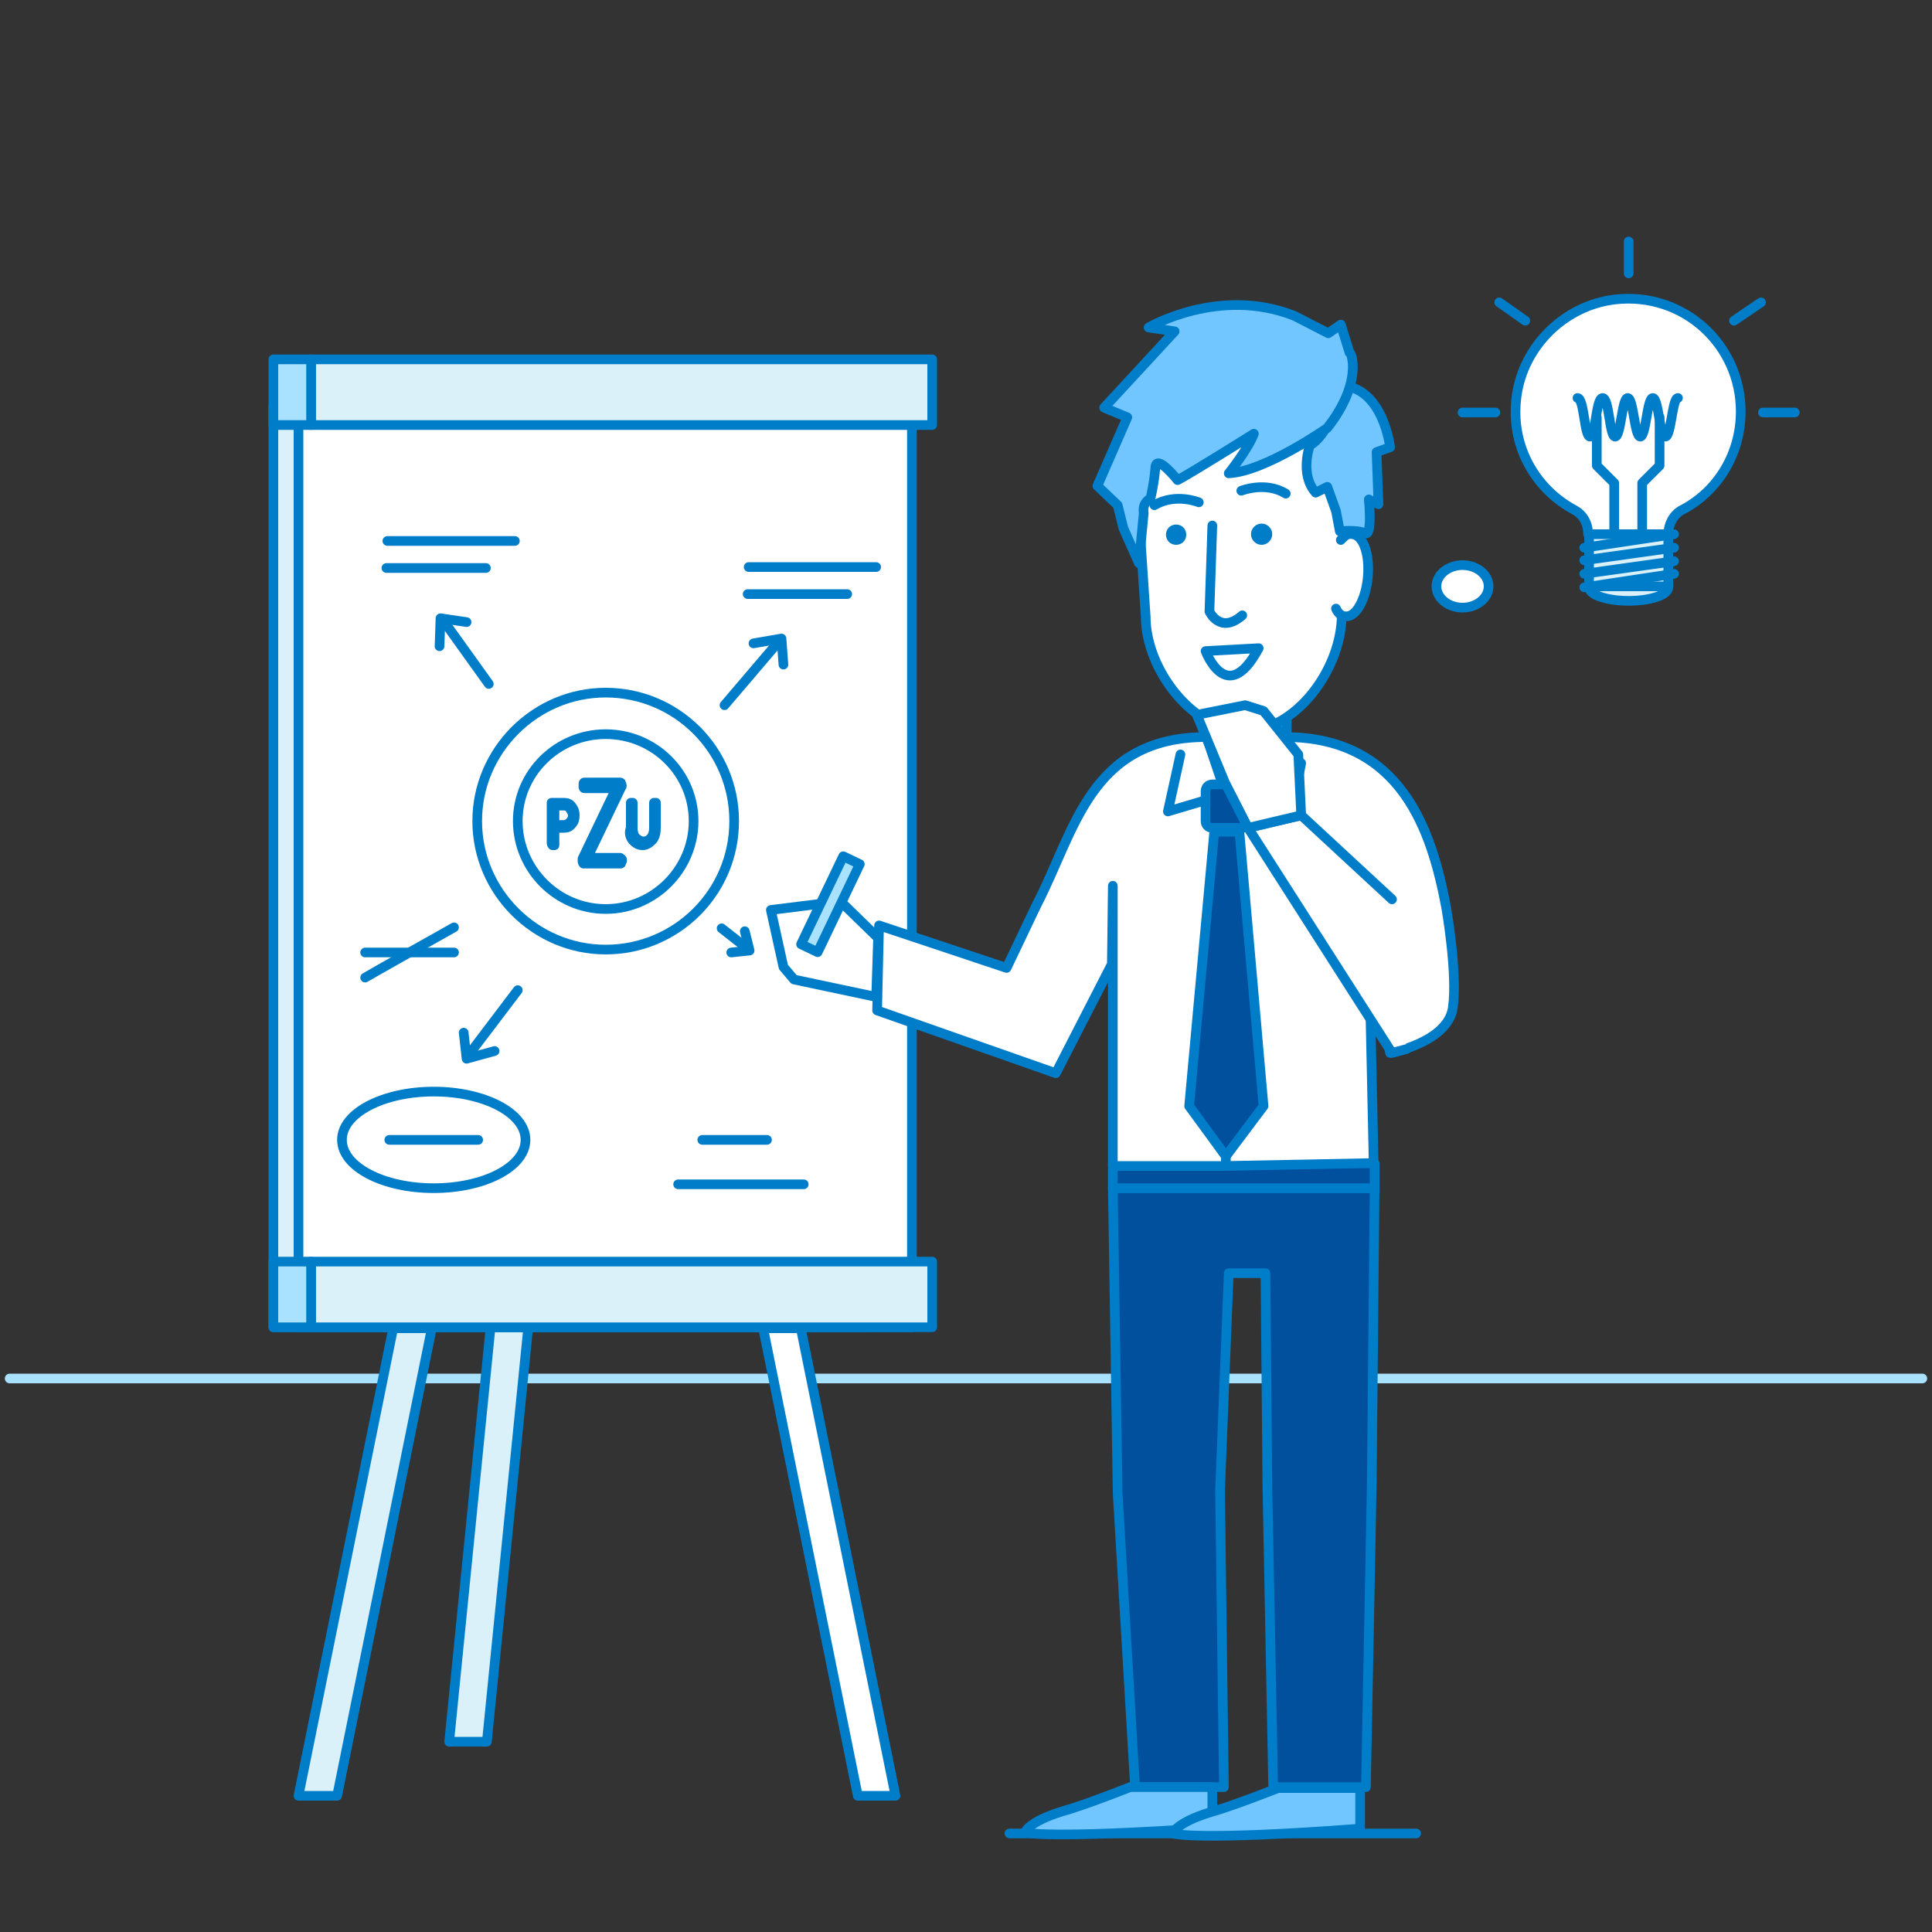 <?xml version="1.0" encoding="utf-8"?>
<!-- Generator: Adobe Illustrator 27.5.0, SVG Export Plug-In . SVG Version: 6.00 Build 0)  -->
<svg version="1.1" id="Layer_1" xmlns="http://www.w3.org/2000/svg" xmlns:xlink="http://www.w3.org/1999/xlink" x="0px" y="0px"
	 viewBox="0 0 200 200" style="enable-background:new 0 0 200 200;" xml:space="preserve">
<rect x="0" y="0" width="200" height="200" fill="#333333" stroke="none"/>
<style type="text/css">
	.st0{fill:none;stroke:#A9E2FF;stroke-linecap:round;stroke-linejoin:round;}
	.st1{fill:none;stroke:#007DC8;stroke-linecap:round;stroke-linejoin:round;}
	.st2{fill:#DBF1FA;}
	.st3{fill:#FFFFFF;}
	.st4{fill:#A9E2FF;}
	.st5{fill:#00509E;}
	.st6{fill:#71C6FF;}
	.st7{fill:#007DC8;}
	.st8{enable-background:new    ;}
	.st9{fill:none;}
	.st10{fill:none;stroke:#007DC8;stroke-linecap:round;stroke-linejoin:round;stroke-dasharray:0,0,12,12;}
</style>
<g id="_63">
	<line class="st0" x1="1" y1="142.7" x2="199" y2="142.7"/>
	<line class="st1" x1="104.5" y1="189.8" x2="146.6" y2="189.8"/>
	<polygon class="st2" points="50.4,180.3 46.5,180.3 59.7,48.1 63.6,48.1 	"/>
	<polygon class="st1" points="50.4,180.3 46.5,180.3 59.7,48.1 63.6,48.1 	"/>
	<polygon class="st2" points="34.9,185.9 30.9,185.9 40.7,137.5 44.7,137.5 	"/>
	<polygon class="st1" points="34.9,185.9 30.9,185.9 40.7,137.5 44.7,137.5 	"/>
	<rect x="28.3" y="42" class="st2" width="61.4" height="95.4"/>
	<rect x="28.3" y="42" class="st1" width="61.4" height="95.4"/>
	<rect x="30.9" y="42" class="st3" width="63.5" height="95.4"/>
	<rect x="30.9" y="42" class="st1" width="63.5" height="95.4"/>
	<rect x="32.2" y="37.2" class="st2" width="64.3" height="6.8"/>
	<rect x="32.2" y="37.2" class="st1" width="64.3" height="6.8"/>
	<rect x="28.3" y="37.2" class="st4" width="3.9" height="6.8"/>
	<rect x="28.3" y="37.2" class="st1" width="3.9" height="6.8"/>
	<rect x="32.2" y="130.6" class="st2" width="64.3" height="6.8"/>
	<rect x="32.2" y="130.6" class="st1" width="64.3" height="6.8"/>
	<rect x="28.3" y="130.6" class="st4" width="3.9" height="6.8"/>
	<rect x="28.3" y="130.6" class="st1" width="3.9" height="6.8"/>
	<polygon class="st3" points="88.8,185.9 92.7,185.9 82.9,137.5 79,137.5 	"/>
	<polygon class="st1" points="88.8,185.9 92.7,185.9 82.9,137.5 79,137.5 	"/>
	<polygon class="st3" points="139.6,124.6 119.1,124.6 119.1,79.2 129.3,77.1 139.6,79.2 	"/>
	<polygon class="st1" points="139.6,124.6 119.1,124.6 119.1,79.2 129.3,77.1 139.6,79.2 	"/>
	<polygon class="st5" points="141.4,185 131.8,185 131.2,154 131,131.8 127.2,131.8 126.3,154.3 126.7,185 117.5,185 115.7,154.6 
		115.2,123 142.3,123 142,154 	"/>
	<polygon class="st1" points="141.4,185 131.8,185 131.2,154 131,131.8 127.2,131.8 126.3,154.3 126.7,185 117.5,185 115.7,154.6 
		115.2,123 142.3,123 142,154 	"/>
	<polygon class="st3" points="133.2,79.1 129.1,87.3 124.8,79.1 124.8,72.6 133.2,72.6 	"/>
	<polygon class="st1" points="133.2,79.1 129.1,87.3 124.8,79.1 124.8,72.6 133.2,72.6 	"/>
	<rect x="115.2" y="120.4" class="st5" width="27.1" height="2.6"/>
	<rect x="115.2" y="120.4" class="st1" width="27.1" height="2.6"/>
	<path class="st3" d="M124.9,76.3l2.1,6.2v38.2h-11.8V91.7l-0.1,8.1l-5.8,11.3l-18.5-6.5l0.2-8.8l13.2,4.4l3.1-6.5
		C111.3,86,112.8,76.3,124.9,76.3"/>
	<path class="st1" d="M124.9,76.3l2.1,6.2v38.2h-11.8V91.7l-0.1,8.1l-5.8,11.3l-18.5-6.5l0.2-8.8l13.2,4.4l3.1-6.5
		C111.3,86,112.8,76.3,124.9,76.3L124.9,76.3z"/>
	<path class="st3" d="M133,76.3l-6.1,6.3v38.1l15.3-0.3l-0.6-27.7l1.7,3.1v10l0.6,3.2c0,0,6-1.1,6.5-4.7s-0.7-10.4-0.7-10.4
		C148.2,86,145.1,76.3,133,76.3"/>
	<path class="st1" d="M133,76.3l-6.1,6.3v38.1l15.3-0.3l-0.6-27.7l1.7,3.1v10l0.6,3.2c0,0,6-1.1,6.5-4.7s-0.7-10.4-0.7-10.4
		C148.2,86,145.1,76.3,133,76.3L133,76.3z"/>
	<polyline class="st1" points="122.2,78.1 120.9,84 124.6,82.9 	"/>
	<polyline class="st1" points="134.7,79 133.4,85.6 130.1,82.8 	"/>
	<path class="st6" d="M125.5,189.2V185H117c0,0-4.8,1.9-7,2.5c-3.6,1.1-3.9,2.2-3.9,2.2S108.3,190.4,125.5,189.2"/>
	<path class="st1" d="M125.5,189.2V185H117c0,0-4.8,1.9-7,2.5c-3.6,1.1-3.9,2.2-3.9,2.2S108.3,190.4,125.5,189.2z"/>
	<path class="st6" d="M140.8,189.3v-4.2h-8.5c0,0-4.8,1.9-7,2.5c-3.6,1.1-3.9,2.2-3.9,2.2S123.6,190.6,140.8,189.3"/>
	<path class="st1" d="M140.8,189.3v-4.2h-8.5c0,0-4.8,1.9-7,2.5c-3.6,1.1-3.9,2.2-3.9,2.2S123.6,190.6,140.8,189.3z"/>
	<polyline class="st3" points="144.1,93.1 134.7,84.4 129.2,85.7 144.1,109 145.6,108.6 	"/>
	<polyline class="st1" points="144.1,93.1 134.7,84.4 129.2,85.7 144.1,109 145.6,108.6 	"/>
	<path class="st5" d="M128.6,85.6h-3.1c-0.4,0-0.7-0.3-0.7-0.7v-3.1c0-0.4,0.3-0.7,0.7-0.7h3.1c0.4,0,0.6,0.3,0.6,0.7V85
		C129.2,85.3,128.9,85.6,128.6,85.6"/>
	<path class="st1" d="M125.5,81.2h3.1c0.4,0,0.6,0.3,0.6,0.7V85c0,0.4-0.3,0.7-0.6,0.7h-3.1c-0.4,0-0.7-0.3-0.7-0.7v-3.1
		C124.8,81.5,125.1,81.2,125.5,81.2z"/>
	<polygon class="st5" points="130.8,114.5 126.9,119.7 123.1,114.5 125.7,86.1 128.3,86.1 	"/>
	<polygon class="st1" points="130.8,114.5 126.9,119.7 123.1,114.5 125.7,86.1 128.3,86.1 	"/>
	<path class="st3" d="M128.8,75.7L128.8,75.7c-5.2,0-10.2-6.3-10.2-11.9l-1.1-16.5c0-5.9,4.5-10.7,10.1-10.7h2.3
		c5.6,0,10.1,4.8,10.1,10.7l-1.1,16.3C138.9,69.3,134.1,75.7,128.8,75.7"/>
	<path class="st1" d="M128.8,75.7L128.8,75.7c-5.2,0-10.2-6.3-10.2-11.9l-1.1-16.5c0-5.9,4.5-10.7,10.1-10.7h2.3
		c5.6,0,10.1,4.8,10.1,10.7l-1.1,16.3C138.9,69.3,134.1,75.7,128.8,75.7L128.8,75.7z"/>
	<path class="st7" d="M122.5,54.6c0.4,0.4,0.4,1.1,0,1.5c-0.4,0.4-1.1,0.4-1.5,0s-0.4-1.1,0-1.5C121.4,54.2,122.1,54.2,122.5,54.6"
		/>
	<path class="st7" d="M131.7,55.3c0,0.6-0.5,1.1-1.1,1.1s-1.1-0.5-1.1-1.1s0.5-1.1,1.1-1.1S131.7,54.7,131.7,55.3"/>
	<path class="st1" d="M128.6,63.7c-2.3,2-3.4-0.4-3.4-0.4l0.3-8.9"/>
	<path class="st3" d="M138.8,55.9c0.1-0.1,0.1-0.1,0.2-0.2c0.3-0.3,0.6-0.5,1-0.4c1.1,0.1,1.8,2,1.6,4.4c-0.2,2.3-1.2,4.2-2.3,4.1
		c-0.4,0-0.8-0.3-1-0.8"/>
	<path class="st1" d="M138.8,55.9c0.1-0.1,0.1-0.1,0.2-0.2c0.3-0.3,0.6-0.5,1-0.4c1.1,0.1,1.8,2,1.6,4.4c-0.2,2.3-1.2,4.2-2.3,4.1
		c-0.4,0-0.8-0.3-1-0.8"/>
	<path class="st1" d="M119.5,52.3c2.2-1.3,4.6-0.3,4.6-0.3"/>
	<path class="st1" d="M133.1,51.1c-2.1-1.3-4.6-0.3-4.6-0.3"/>
	<path class="st6" d="M135.6,46.1c0,0-1.1,3,0.6,4.9l1.2-0.6l0.9,2.5l0.4,2.1c0,0,1.8-0.2,2.6,0.2s0.4-3.5,0.4-3.5l1,0.5l-0.2-5.4
		l1.4-0.5c0,0-0.7-6.3-5.2-6.4C138.8,40,137.9,44.8,135.6,46.1"/>
	<path class="st1" d="M135.6,46.1c0,0-1.1,3,0.6,4.9l1.2-0.6l0.9,2.5l0.4,2.1c0,0,1.8-0.2,2.6,0.2s0.4-3.5,0.4-3.5l1,0.5l-0.2-5.4
		l1.4-0.5c0,0-0.7-6.3-5.2-6.4C138.8,40,137.9,44.8,135.6,46.1L135.6,46.1z"/>
	<path class="st6" d="M137.4,44.3c0,0-6.4,4.5-10.2,4.7c0,0,2-2.5,2.6-4.1c0,0-6.7,4.2-7.9,4.8c0,0-2.2-2.8-2.3-1.3
		c-0.1,1.5-0.5,3.2-0.5,3.2s-0.9,0.4-0.7,1.5l-0.5,5.2l-1.6-3.6l-0.6-2.4l-2.1-2l3.1-7.1l-2.4-1l7.3-7.9l-2.7-0.4
		c0,0,7.3-4.3,15.1-1.2l3.5,1.8l1.3-0.9l0.9,2.9C139.9,36.4,141.1,39.6,137.4,44.3"/>
	<path class="st1" d="M137.4,44.3c0,0-6.4,4.5-10.2,4.7c0,0,2-2.5,2.6-4.1c0,0-6.7,4.2-7.9,4.8c0,0-2.2-2.8-2.3-1.3
		c-0.1,1.5-0.5,3.2-0.5,3.2s-0.9,0.4-0.7,1.5l-0.5,5.2l-1.6-3.6l-0.6-2.4l-2.1-2l3.1-7.1l-2.4-1l7.3-7.9l-2.7-0.4
		c0,0,7.3-4.3,15.1-1.2l3.5,1.8l1.3-0.9l0.9,2.9C139.9,36.4,141.1,39.6,137.4,44.3L137.4,44.3z"/>
	<polygon class="st3" points="134.7,84.4 134.4,78.1 130.8,73.6 128.9,73 123.9,74 126.8,81 129.2,85.7 	"/>
	<polygon class="st1" points="134.7,84.4 134.4,78.1 130.8,73.6 128.9,73 123.9,74 126.8,81 129.2,85.7 	"/>
	<path class="st1" d="M130.3,67.1c-3.3,6.2-5.5,0.3-5.5,0.3L130.3,67.1z"/>
	<polygon class="st3" points="90.7,103.2 82.2,101.4 81.1,100.1 79.8,94.2 87,93.3 90.9,97.1 	"/>
	<polygon class="st1" points="90.7,103.2 82.2,101.4 81.1,100.1 79.8,94.2 87,93.3 90.9,97.1 	"/>
	
		<rect x="80.9" y="92.6" transform="matrix(0.432 -0.902 0.902 0.432 -35.546 130.717)" class="st4" width="10.1" height="1.9"/>
	
		<rect x="80.9" y="92.6" transform="matrix(0.432 -0.902 0.902 0.432 -35.546 130.717)" class="st1" width="10.1" height="1.9"/>
	<line class="st1" x1="70.2" y1="122.6" x2="83.2" y2="122.6"/>
	<line class="st1" x1="72.7" y1="118" x2="79.4" y2="118"/>
	<line class="st1" x1="37.8" y1="98.6" x2="47" y2="98.6"/>
	<line class="st1" x1="40.3" y1="118" x2="49.5" y2="118"/>
	<line class="st1" x1="75" y1="73" x2="80.2" y2="66.9"/>
	<polyline class="st1" points="78,66.6 80.9,66.1 81.1,68.8 	"/>
	<line class="st1" x1="50.6" y1="70.8" x2="46.3" y2="64.8"/>
	<polyline class="st1" points="45.5,66.9 45.6,64 48.3,64.4 	"/>
	<line class="st1" x1="53.6" y1="102.5" x2="48.9" y2="108.7"/>
	<polyline class="st1" points="51.2,108.8 48.3,109.6 48,106.9 	"/>
	<line class="st1" x1="40.1" y1="56" x2="53.3" y2="56"/>
	<line class="st1" x1="40" y1="58.8" x2="50.3" y2="58.8"/>
	<line class="st1" x1="77.5" y1="58.7" x2="90.7" y2="58.7"/>
	<line class="st1" x1="77.4" y1="61.5" x2="87.7" y2="61.5"/>
	<path class="st1" d="M54.4,118c0,2.8-4.3,5-9.5,5s-9.5-2.2-9.5-5s4.3-5,9.5-5S54.4,115.2,54.4,118z"/>
	<path class="st1" d="M37.8,101.2c0.3-0.2,9.2-5.2,9.2-5.2"/>
	<path class="st1" d="M49.4,85c0,7.3,6,13.3,13.3,13.3S76,92.4,76,85s-6-13.3-13.3-13.3S49.4,77.7,49.4,85z"/>
	<path class="st1" d="M53.6,85c0,5,4.1,9.1,9.1,9.1s9.1-4.1,9.1-9.1S67.7,76,62.7,76S53.6,80,53.6,85z"/>
	<g>
		<g class="st8">
			<path class="st7" d="M58.6,83.1c0.2,0,0.4,0.1,0.6,0.2s0.3,0.2,0.4,0.4c0.1,0.2,0.1,0.4,0.1,0.6c0,0.2,0,0.4-0.1,0.6
				s-0.2,0.3-0.4,0.4c-0.2,0.1-0.4,0.2-0.6,0.2h-1.3l0,0v1.9c0,0,0,0.1,0,0.1c0,0-0.1,0-0.1,0c0,0-0.1,0-0.1,0c0,0,0-0.1,0-0.1v-4.1
				c0,0,0-0.1,0-0.1c0,0,0.1,0,0.1,0H58.6z M58.6,85.3c0.2,0,0.3,0,0.5-0.1s0.2-0.2,0.3-0.4c0.1-0.2,0.1-0.3,0.1-0.5
				c0-0.2,0-0.4-0.1-0.5c-0.1-0.1-0.2-0.2-0.3-0.3c-0.1-0.1-0.3-0.1-0.5-0.1h-1.3l0,0v2l0,0H58.6z"/>
		</g>
	</g>
	<path class="st1" d="M57.4,83.4h1c0.2,0,0.5,0.1,0.6,0.3s0.3,0.4,0.3,0.7s-0.1,0.5-0.3,0.7c-0.2,0.2-0.4,0.3-0.6,0.3h-1V83.4
		L57.4,83.4z M57.2,87.5C57.2,87.5,57.2,87.5,57.2,87.5c0.1,0,0.2,0,0.2,0s0-0.1,0-0.1v-1.7h1c0.3,0,0.6-0.1,0.8-0.4
		c0.2-0.2,0.3-0.5,0.3-0.9s-0.1-0.6-0.3-0.9s-0.5-0.4-0.8-0.4h-1.2c0,0-0.1,0-0.1,0s0,0.1,0,0.1v4.1C57.1,87.3,57.1,87.4,57.2,87.5
		L57.2,87.5z"/>
	<g>
		<g class="st8">
			<path class="st7" d="M67.6,83.1C67.6,83.1,67.7,83.1,67.6,83.1c0.1,0.1,0.1,0.1,0.1,0.1V86c0,0.3-0.1,0.6-0.2,0.8
				c-0.1,0.2-0.3,0.4-0.5,0.6c-0.2,0.1-0.4,0.2-0.7,0.2c-0.2,0-0.5-0.1-0.7-0.2s-0.4-0.3-0.5-0.6c-0.1-0.2-0.2-0.5-0.2-0.8v-2.7
				c0,0,0-0.1,0-0.1s0,0,0.1,0c0,0,0.1,0,0.1,0c0,0,0,0.1,0,0.1V86c0,0.3,0,0.5,0.1,0.7c0.1,0.2,0.2,0.4,0.4,0.5
				c0.2,0.1,0.4,0.2,0.5,0.2c0.2,0,0.4-0.1,0.6-0.2s0.3-0.3,0.4-0.5c0.1-0.2,0.1-0.4,0.1-0.7v-2.7C67.5,83.2,67.5,83.2,67.6,83.1
				C67.6,83.1,67.6,83.1,67.6,83.1z"/>
		</g>
	</g>
	<path class="st1" d="M65.5,87c0.3,0.3,0.6,0.5,1,0.5s0.7-0.2,1-0.5s0.4-0.8,0.4-1.3v-2.5c0,0,0-0.1,0-0.1s-0.1,0-0.1,0
		s-0.1,0-0.1,0c0,0,0,0.1,0,0.1v2.5c0,0.4-0.1,0.8-0.3,1c-0.2,0.3-0.5,0.4-0.8,0.4c-0.3,0-0.6-0.2-0.8-0.4s-0.3-0.6-0.3-1v-2.5
		c0,0,0-0.1,0-0.1s-0.1,0-0.1,0s-0.1,0-0.1,0c0,0,0,0.1,0,0.1v2.5C65.1,86.2,65.2,86.6,65.5,87L65.5,87z"/>
	<g>
		<g class="st8">
			<path class="st7" d="M64.2,81c0.1,0,0.1,0,0.1,0.1c0,0.1,0,0.1,0,0.2c0,0.1,0,0.1,0,0.1L60.6,89l0-0.1h3.6c0,0,0.1,0,0.1,0.1
				s0,0.1,0,0.2c0,0.1,0,0.1,0,0.2c0,0-0.1,0.1-0.1,0.1h-3.9c-0.1,0-0.1,0-0.1-0.1s0-0.1,0-0.2s0-0.1,0-0.1l3.7-7.6l0,0h-3.5
				c0,0-0.1,0-0.1-0.1c0,0,0-0.1,0-0.2c0-0.1,0-0.1,0-0.2c0,0,0.1-0.1,0.1-0.1H64.2z"/>
		</g>
	</g>
	<path class="st1" d="M64.2,89.4c0.1,0,0.1,0,0.1-0.1c0-0.1,0.1-0.1,0.1-0.2s0-0.2-0.1-0.2s-0.1-0.1-0.1-0.1h-3.4l3.5-7.3
		c0.1-0.1,0.1-0.2,0-0.4C64.3,81,64.2,81,64.2,81h-3.7c0,0-0.1,0-0.1,0.1c0,0.1,0,0.1,0,0.2s0,0.2,0,0.2c0,0.1,0.1,0.1,0.1,0.1h3.3
		l-3.5,7.3c0,0,0,0.1,0,0.1c0,0.2,0,0.3,0.1,0.4h0H64.2L64.2,89.4z"/>
	<line class="st1" x1="74.7" y1="96.1" x2="77" y2="97.9"/>
	<polyline class="st1" points="77.1,96.4 77.6,98.4 75.7,98.6 	"/>
	<path class="st2" d="M172.7,60.8c0,0.8-1.9,1.4-4.1,1.4s-4.1-0.6-4.1-1.4s1.9-1.4,4.1-1.4S172.7,60,172.7,60.8"/>
	<path class="st1" d="M172.7,60.8c0,0.8-1.9,1.4-4.1,1.4s-4.1-0.6-4.1-1.4s1.9-1.4,4.1-1.4S172.7,60,172.7,60.8z"/>
	<path class="st3" d="M180.2,42.6c0-6.9-5.9-12.4-13-11.6c-5.2,0.6-9.5,4.8-10.2,10c-0.7,5.1,1.9,9.6,6,11.8
		c0.9,0.5,1.4,1.4,1.4,2.5h8.3c0-1,0.5-2,1.4-2.5C177.8,50.9,180.2,47,180.2,42.6"/>
	<path class="st1" d="M180.2,42.6c0-6.9-5.9-12.4-13-11.6c-5.2,0.6-9.5,4.8-10.2,10c-0.7,5.1,1.9,9.6,6,11.8
		c0.9,0.5,1.4,1.4,1.4,2.5h8.3c0-1,0.5-2,1.4-2.5C177.8,50.9,180.2,47,180.2,42.6L180.2,42.6z"/>
	<rect x="164.5" y="55.3" class="st2" width="8.2" height="5.4"/>
	<rect x="164.5" y="55.3" class="st1" width="8.2" height="5.4"/>
	<line class="st9" x1="164" y1="56.7" x2="173.3" y2="55.3"/>
	<line class="st1" x1="164" y1="56.7" x2="173.3" y2="55.3"/>
	<line class="st9" x1="164" y1="58" x2="173.3" y2="56.7"/>
	<line class="st1" x1="164" y1="58" x2="173.3" y2="56.7"/>
	<line class="st9" x1="164" y1="59.4" x2="173.3" y2="58.1"/>
	<line class="st1" x1="164" y1="59.4" x2="173.3" y2="58.1"/>
	<line class="st9" x1="164" y1="60.8" x2="173.3" y2="59.4"/>
	<line class="st1" x1="164" y1="60.8" x2="173.3" y2="59.4"/>
	<polyline class="st1" points="167.1,54.8 167.1,50 165.3,48.2 165.3,43.2 	"/>
	<polyline class="st1" points="170,54.8 170,50 171.8,48.2 171.8,43.2 	"/>
	<path class="st1" d="M163.3,41.2c0.7,0,0.7,4,1.3,4s0.6-4,1.3-4s0.7,4,1.3,4s0.7-4,1.3-4s0.7,4,1.3,4s0.7-4,1.3-4s0.7,4,1.3,4
		s0.7-4,1.3-4"/>
	<line class="st10" x1="168.6" y1="28.3" x2="168.6" y2="25"/>
	<line class="st10" x1="154.8" y1="42.7" x2="151.4" y2="42.7"/>
	<line class="st10" x1="185.8" y1="42.7" x2="182.5" y2="42.7"/>
	<line class="st10" x1="182.3" y1="31.3" x2="179.5" y2="33.2"/>
	<line class="st10" x1="155.2" y1="31.3" x2="157.9" y2="33.2"/>
	<path class="st3" d="M154.1,60.7c0,1.2-1.2,2.2-2.7,2.2s-2.7-1-2.7-2.2s1.2-2.2,2.7-2.2S154.1,59.5,154.1,60.7"/>
	<path class="st1" d="M154.1,60.7c0,1.2-1.2,2.2-2.7,2.2s-2.7-1-2.7-2.2s1.2-2.2,2.7-2.2S154.1,59.5,154.1,60.7z"/>
</g>
</svg>
